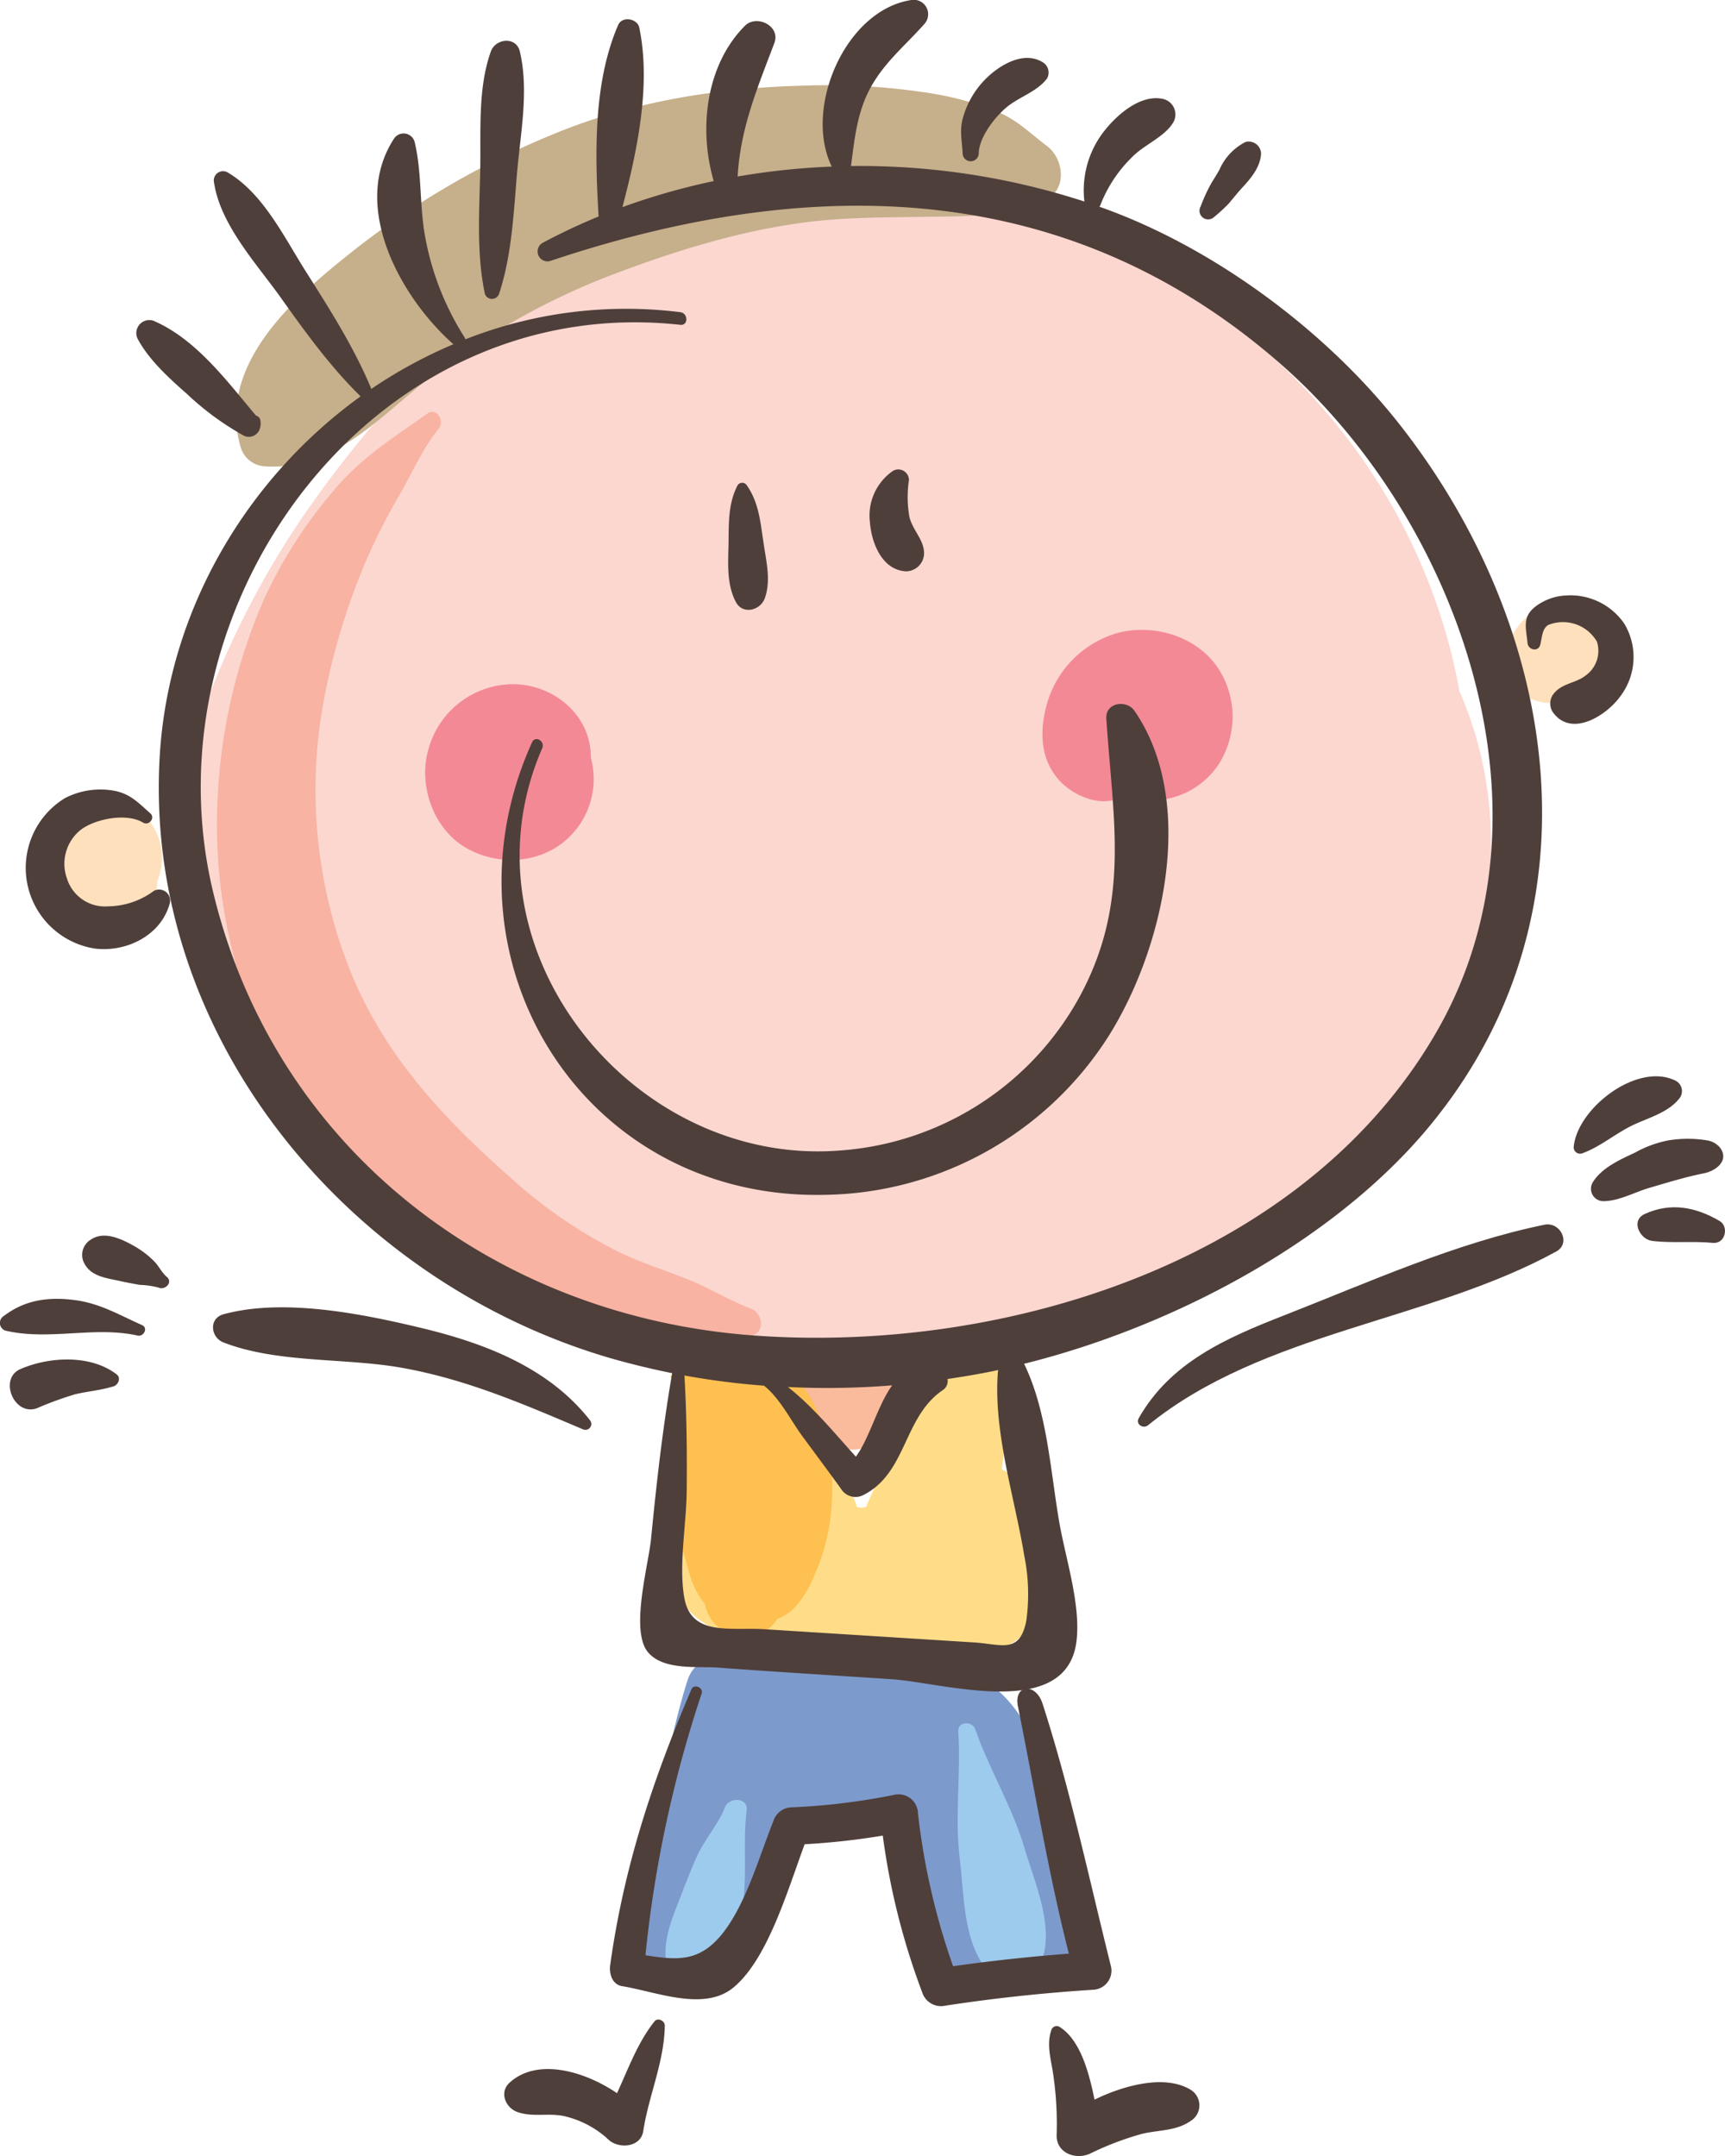 <svg xmlns="http://www.w3.org/2000/svg" viewBox="0 0 245.55 306.85"><defs><style>.cls-1{fill:#fbd7d0;}.cls-2{fill:#f8b3a2;}.cls-3{fill:#faba9c;}.cls-4{fill:#ffe0bd;}.cls-5{fill:#f48996;}.cls-6{fill:#f58a7a;}.cls-7{fill:#7d9acc;}.cls-8{fill:#9dcbed;}.cls-9{fill:#fd8;}.cls-10{fill:#fec051;}.cls-11{fill:#c6af8b;}.cls-12{fill:#4f3f3a;}</style></defs><title>Ресурс 19</title><g id="Слой_2" data-name="Слой 2"><g id="Layer_1" data-name="Layer 1"><path class="cls-1" d="M207.75,98.39C200.8,59.64,166.5,29.73,127.13,29a80.39,80.39,0,0,0-20.5,2.28,41,41,0,0,0-14.7,1.34c-20.47,5.84-37.16,24-48.89,41a126.21,126.21,0,0,0-14.22,27.89,50.44,50.44,0,0,0,1.3,38.69c3.92,8.9,10.63,16.28,17,23.48,6.59,7.4,13.93,14.36,22.4,19.61,19.37,12,43.24,11.69,64.66,6.07A78.43,78.43,0,0,0,145,188.14a101.45,101.45,0,0,0,27.48-9c14.61-7.14,27.71-19.43,34.38-34.38C213.45,130,214.26,113.17,207.75,98.39Z"/><path class="cls-2" d="M106.92,186.25c-3.14-1.17-6-3-9.13-4.23s-6.25-2.22-9.28-3.63a68.54,68.54,0,0,1-16.07-11C63,159.07,54.58,150,49.84,138.12a69.43,69.43,0,0,1-3.76-38.39,95.59,95.59,0,0,1,6-19.86,87.56,87.56,0,0,1,4.67-9.22c1.89-3.25,3.34-6.71,5.7-9.65.88-1.09-.28-3.11-1.64-2.13-4.91,3.5-9.46,6.29-13.36,11a66.74,66.74,0,0,0-9.77,15.19A80.14,80.14,0,0,0,31,121.54c1.43,24.88,15.32,49.39,37.65,61.24A86.37,86.37,0,0,0,87.47,190c7,1.78,12.48,1.47,19.45.1C109,189.64,108.56,186.87,106.92,186.25Z"/><path class="cls-3" d="M128.73,196.83a5.67,5.67,0,0,0-2.36-3.35,2,2,0,0,0-2.86.79l-.07,0a4.29,4.29,0,0,0-.77,1.58,2.3,2.3,0,0,0-.34.51l-.22.14.44,0v.06c-.46,0-1.08-.18-1.35-.18h-.8a3.37,3.37,0,0,0-.34-.09h0l-1.84-1.3c-3.34-2.37-8.26,2.41-5.76,5.76a11.16,11.16,0,0,0,5.56,4c.5.32,1,.64,1.51,1,2.73,1.67,5.73-.64,6-3.23a11.16,11.16,0,0,0,1.26-2A2.76,2.76,0,0,0,128.73,196.83Z"/><path class="cls-4" d="M20.5,116a7.85,7.85,0,0,0-10.75.21c-2.73,2.68-4.08,8.16-.76,11a7.19,7.19,0,0,0,1.95,1.2,5.23,5.23,0,0,0,4.35,2l.71-.09a5.16,5.16,0,0,0,2,.16,5,5,0,0,0,4.39-5v-.08a8.34,8.34,0,0,0,.35-1A8.49,8.49,0,0,0,20.5,116Z"/><path class="cls-4" d="M229.5,91.45a7.38,7.38,0,0,0-9.33-5.22c-4.35,1.37-7.42,6.75-4.73,11A6,6,0,0,0,221.1,100a4.75,4.75,0,0,0,1.38.24,6.77,6.77,0,0,0,5.83-3.58,6.35,6.35,0,0,0,.9-1.51A5.93,5.93,0,0,0,229.5,91.45Z"/><path class="cls-5" d="M84.1,107.84v-.13c0-6-5.38-10.36-11.13-10.34a12.56,12.56,0,0,0-12,9.32c-1.46,5.09.72,11.32,5.41,14s10.86,2.21,14.71-1.62A11.5,11.5,0,0,0,84.1,107.84Z"/><path class="cls-6" d="M165.75,104.76v-.05Z"/><path class="cls-5" d="M173.67,95.53c-2.89-4.83-9.2-6.83-14.51-5.47a14.66,14.66,0,0,0-10.27,10.63c-.92,3.71-.74,7.55,2,10.49a9.71,9.71,0,0,0,4.16,2.53,6.83,6.83,0,0,0,5.11-.4,11.54,11.54,0,0,0,13.28-4.48A12.6,12.6,0,0,0,173.67,95.53Z"/><path class="cls-7" d="M154.4,273.25c-1.72-6.43-3.38-12.88-5.17-19.29-1.32-4.72-3.07-9.56-6.77-13-5.9-5.45-16-6-24.53-4l-7.56-1.41a5.26,5.26,0,0,0-5.29,2c-2-2.16-6-2.15-7.22,1.62-1.93,6.07-3.08,12.44-4.48,18.65s-3.06,12.45-4,18.77a3.83,3.83,0,0,0,7,2.9c2.39,1.45,5.76.76,7.12-2.76,2.34-6,4.77-12,7.23-18l16.06-1a21.77,21.77,0,0,0,3.71-.15,4.92,4.92,0,0,0-1.48,3.69,31.85,31.85,0,0,0,6,17.94,5.82,5.82,0,0,0,6.22,2.53l9.31-1.72C153.49,279.48,155.11,275.93,154.4,273.25Z"/><path class="cls-8" d="M145.83,263c-1.76-5.95-5-11.13-7-16.89-.44-1.23-2.52-1.15-2.42.33.39,6-.53,12,.21,18.11.68,5.52.44,12.61,4.66,16.68,2.43,2.35,5.71,1,6.87-1.81C150.23,274.41,147.3,268,145.83,263Z"/><path class="cls-8" d="M103.2,257.21c-1,2.51-2.88,4.53-4,7-.78,1.72-1.48,3.52-2.15,5.28-1.4,3.64-3.18,7.43-1.85,11.26a4,4,0,0,0,6.52,1.72c3.15-2.82,3.36-7.23,4-11.24.67-4.58,0-9.1.57-13.58C106.49,255.76,103.79,255.74,103.2,257.21Z"/><path class="cls-9" d="M149.94,222.23c-1.36-3.3-2.74-6.59-4.11-9.89a6.16,6.16,0,0,0-3.22-3.21q.58-4.92,1.19-9.84c.68-5.64-7.73-7.19-10.27-2.78-.4.68-.79,1.37-1.18,2.05a4.12,4.12,0,0,0-3.31,2.79c-1.76,4.13-3.58,8.23-5.42,12.32a5.15,5.15,0,0,0-.27.71,1.56,1.56,0,0,1-1.39.06,5.91,5.91,0,0,0-.6-1.54l-.75-1.34a5.18,5.18,0,0,0-2.78-2.51,8.57,8.57,0,0,0-.14-.94,14.28,14.28,0,0,0-3-6.23,16.16,16.16,0,0,0-6.92-5.25l-.16-.33c-1.73-3.69-6.91-2.65-8.58.28a4.8,4.8,0,0,0-2,3.86c0,2-.12,4.28,0,6.43a5.42,5.42,0,0,0-.79,3c.08,3.56.15,7.12.23,10.67.06,2.93-.47,6.47,1.73,8.78,3.51,3.67,10.62,5.34,15.34,3.72a15.93,15.93,0,0,0,2-.84c.18.14.38.29.59.43a27,27,0,0,0,28,1.18,5.55,5.55,0,0,0,2.78-4.86c0-.15,0-.29,0-.44C149.28,227.48,151.11,225.06,149.94,222.23Z"/><path class="cls-10" d="M110,193c-4.34-3.27-11.26-1.28-14.54,2.93a5.2,5.2,0,0,1,.49,2.58,55.74,55.74,0,0,1-.86,11,4.49,4.49,0,0,1-.5,1.29c.55,2,1.19,4,1.74,6.2s1,4.23,1.64,6.3a12.55,12.55,0,0,0,2,4.51,3.86,3.86,0,0,0,.38.5c.86,4.78,7.52,6.53,10.28,2.11a6.72,6.72,0,0,0,2.55-1.71,14.19,14.19,0,0,0,2.64-4.27A29.36,29.36,0,0,0,118.4,214C118.88,205.58,116.83,198.17,110,193Z"/><path class="cls-11" d="M149,20.75c-2.5-1.87-4.23-3.73-7.22-4.93a43.76,43.76,0,0,0-8.54-2.42,93.79,93.79,0,0,0-18.49-1.22c-12.3.27-24.8,2.23-36.19,7a118.64,118.64,0,0,0-29.5,17.49C41.17,43,30.91,52.35,34.27,63.68a3.78,3.78,0,0,0,3.53,2.69c9.79.59,16.33-7.18,23.44-12.67A101.12,101.12,0,0,1,85.87,39.59c9.58-3.7,19.56-6.88,29.79-8.07,5.37-.61,10.74-.58,16.13-.67,2.66-.05,5.37,0,8-.27,2.89-.27,5.39-1.39,8.19-1.95C152,27.82,151.69,22.75,149,20.75Z"/><path class="cls-12" d="M199.5,60.75c-10.62-13.67-26.9-25.67-43-31.33a1,1,0,0,0,.15-.27,19.27,19.27,0,0,1,4.53-6.82c1.74-1.77,4.59-2.83,5.84-4.92a2.27,2.27,0,0,0-1.34-3.3c-3.36-.84-6.92,2.4-8.78,4.91a13.68,13.68,0,0,0-2.54,9.66,103.41,103.41,0,0,0-33.23-5.05c.52-3.77.81-7.31,2.61-10.82,2-3.83,5.05-6.25,7.82-9.37a2.06,2.06,0,0,0-2-3.41c-9.27,1.54-15.21,15.39-11.16,23.68A101.37,101.37,0,0,0,105,25.12c.4-6.87,2.74-12.41,5.23-19,.91-2.43-2.53-4.12-4.2-2.44-5.55,5.57-6.61,14.69-4.43,22.09a95.77,95.77,0,0,0-13,3.71C90.76,21.29,92.68,12,91,3.93c-.27-1.29-2.42-1.68-3-.39-3.56,8.22-3.32,18.33-2.79,27.27a86.56,86.56,0,0,0-8,3.77,1.41,1.41,0,0,0,1.09,2.57C118.4,23.71,153.83,26.74,182.52,52c24.57,21.65,40,62.72,22.33,94.22-18.6,33.09-61.42,46.46-97.46,43.85C70.52,187.43,39,163.55,30.27,126.67,20.66,85.94,53.14,41.42,96.85,46.23c1.15.12,1.12-1.65,0-1.8a62.39,62.39,0,0,0-30.6,3.86,1.31,1.31,0,0,0-.12-.28,39.81,39.81,0,0,1-5.57-14.1c-.89-4.59-.45-9.2-1.55-13.76a1.63,1.63,0,0,0-2.94-.39c-6.26,9.63,1,22.65,8.47,29.23a67.38,67.38,0,0,0-11.68,6.36c-2.45-5.9-5.92-11.33-9.33-16.72-3.07-4.85-6.06-11.11-11.14-14.1A1.32,1.32,0,0,0,30.47,26c.9,5.94,5.91,11.37,9.34,16.14,3.56,5,7.15,10,11.52,14.27C35.16,68.07,24,86.76,22.74,107.54c-2.39,39.87,26.76,74.75,63.94,85.69,3,.87,6,1.59,9,2.2-1.35,7.81-2.23,15.65-3,23.54-.38,3.82-3,13.05-.46,16.15,2.19,2.64,7,2,9.94,2.21,8.28.61,16.56,1.11,24.84,1.66,7.34.5,24.81,5.94,26.23-5.38.65-5.24-1.56-11.82-2.45-17-1.28-7.42-1.7-15.69-5-22.52,21.57-5.35,45.46-18,59-35.43C227.92,129.08,222,89.65,199.5,60.75ZM127,197.16c-2.09,2.88-3.2,7.49-5.17,10.15-3.06-3.37-6.08-7.09-9.67-9.91A114.92,114.92,0,0,0,127,197.16Zm19,33.92c-1,4.26-3.55,2.91-7.34,2.67l-14.9-.94-14.9-.94c-4.91-.31-10.47,1.06-11.45-4.48-.82-4.61.3-10.48.34-15.17.05-5.49,0-11-.32-16.46a109.43,109.43,0,0,0,11.32,1.45c2.25,1.75,3.85,5,5.45,7.17,1.84,2.5,3.71,5,5.52,7.51a2.42,2.42,0,0,0,3.24.85c6.14-3.16,5.63-11.08,11.23-14.89a1.56,1.56,0,0,0,.69-1.59c2.41-.36,4.81-.76,7.19-1.27-.76,8.61,2.35,18,3.74,26.46a27.57,27.57,0,0,1,.31,9A5.25,5.25,0,0,1,146,231.08Z"/><path class="cls-12" d="M74,7.33c-.52-2.19-3.46-1.87-4.13,0-1.93,5.4-1.38,11.71-1.52,17.4s-.51,11.54.68,17.12a1.07,1.07,0,0,0,2,0c1.81-5.42,2.08-11.45,2.56-17.12S75.32,12.93,74,7.33Z"/><path class="cls-12" d="M148.45,8.87c-3.08-1.9-7.07.93-9,3.31a12.68,12.68,0,0,0-2.34,4.45c-.57,1.88-.16,3.37-.08,5.28a1.15,1.15,0,0,0,2.29,0c0-2.34,2.32-5.31,4.06-6.72s4.24-2.15,5.65-4A1.71,1.71,0,0,0,148.45,8.87Z"/><path class="cls-12" d="M177.29,20.21a8,8,0,0,0-3.7,3.93c-.44.82-1,1.61-1.42,2.41a25,25,0,0,0-1.27,2.85,1.23,1.23,0,0,0,1.92,1.49A24.34,24.34,0,0,0,174.88,29c.67-.78,1.3-1.59,2-2.35,1.24-1.32,2.53-2.91,2.63-4.78A1.76,1.76,0,0,0,177.29,20.21Z"/><path class="cls-12" d="M161.48,101.15c-1.1-1.59-4.1-1.2-4,1.07.91,14.17,3.46,25.9-3.58,39.22a42.27,42.27,0,0,1-34.09,22.28c-29.73,2.52-55-28.79-42.62-57.25.42-1-1-1.82-1.45-.84-13.91,30.73,7.06,65.13,41.59,64.42a48.71,48.71,0,0,0,40.22-22.19C165.57,135.42,170.51,114.22,161.48,101.15Z"/><path class="cls-12" d="M108.64,76.93c-.42-2.81-.67-5.47-2.32-7.84a.78.78,0,0,0-1.34,0c-1.29,2.53-1.24,5.12-1.27,7.93s-.37,6,1.05,8.68c1,1.83,3.48,1.16,4.1-.54C109.82,82.52,109,79.64,108.64,76.93Z"/><path class="cls-12" d="M129.45,73.55a16.17,16.17,0,0,1-.06-5.24,1.52,1.52,0,0,0-2.27-1.3,7.72,7.72,0,0,0-3.29,7.3c.23,3,1.75,6.85,5.16,7a2.59,2.59,0,0,0,2.55-2.55C131.53,76.79,129.9,75.46,129.45,73.55Z"/><path class="cls-12" d="M21.9,126.79a11.12,11.12,0,0,1-6.52,2.2,5.67,5.67,0,0,1-5.86-4,6.17,6.17,0,0,1,2-6.91c2.06-1.55,6.5-2.43,8.86-1,.82.48,1.78-.69,1-1.34-1.85-1.64-3-2.94-5.62-3.28a11,11,0,0,0-6.5,1.12A11.62,11.62,0,0,0,13.51,135c4.47.55,9.45-1.85,10.67-6.49A1.57,1.57,0,0,0,21.9,126.79Z"/><path class="cls-12" d="M231.21,88.75a9.31,9.31,0,0,0-8.34-4,7.78,7.78,0,0,0-4.35,1.61c-1.86,1.48-1.29,3-1.08,5.16.1,1,1.54,1.31,1.81.24s.26-2.29,1.15-2.82a5.6,5.6,0,0,1,6.92,2.38,4.32,4.32,0,0,1-1.53,4.76c-1.56,1.26-3.62,1.11-4.8,2.89a2.25,2.25,0,0,0,0,2.31c2.6,3.79,7.68.59,9.67-2.2A9.22,9.22,0,0,0,231.21,88.75Z"/><path class="cls-12" d="M158.12,279.76c-3.1-12.43-5.79-25.15-9.73-37.34-1-3-4.11-2.69-3.49.42,2.32,11.52,4.34,23.8,7.25,35.2q-8.27.63-16.48,1.79a98.22,98.22,0,0,1-5-21.77,2.76,2.76,0,0,0-3.43-2.61,93.29,93.29,0,0,1-14.6,1.77,2.79,2.79,0,0,0-2.57,2c-1.93,4.83-3.69,11.08-6.76,15.34-3.46,4.77-6.73,4.44-11.43,3.71a171.85,171.85,0,0,1,8-37.25c.29-.84-1.1-1.44-1.45-.61-5.51,12.88-9.63,25.29-11.57,39.26-.17,1.2.27,2.78,1.71,3,5,.83,11.7,3.65,15.87.16,4.86-4.05,7.68-13.84,10.1-20.36a100.83,100.83,0,0,0,11.12-1.23,100.43,100.43,0,0,0,5.61,22.3,2.82,2.82,0,0,0,3.33,1.9c7-1.07,13.95-1.81,21-2.26A2.72,2.72,0,0,0,158.12,279.76Z"/><path class="cls-12" d="M93.17,287.68c-2.4,3-3.72,6.72-5.34,10.22-4.56-3.11-11.35-5.13-15.32-1.47-1.46,1.36-.55,3.52,1.09,4.13,2.13.78,4.34.15,6.55.57a13.78,13.78,0,0,1,6.53,3.44c1.46,1.28,4.54,1.06,4.89-1.3.76-5,3-9.85,3.06-15C94.64,287.61,93.65,287.08,93.17,287.68Z"/><path class="cls-12" d="M169.48,297.41c-3.56-2.17-9.3-.73-13.68,1.41-.8-4-2.08-8.57-5-10.37a.79.79,0,0,0-1.14.46c-.75,2.13,0,4.34.29,6.51a48.2,48.2,0,0,1,.46,8.4c-.08,2.6,2.68,3.6,4.72,2.7a42.43,42.43,0,0,1,7.5-2.85c2.37-.55,4.81-.39,6.86-1.82A2.6,2.6,0,0,0,169.48,297.41Z"/><path class="cls-12" d="M219.86,174.3c-12.65,2.58-25.12,8.23-37.12,12.92-8.2,3.21-16.1,6.65-20.63,14.59-.51.89.62,1.62,1.35,1,16.34-13.25,39.79-14.71,58-24.66C223.7,177,222.14,173.84,219.86,174.3Z"/><path class="cls-12" d="M84,202.15c-5.83-7.45-14.83-10.93-23.8-13.1-8.53-2.06-19.83-4.35-28.4-2-2.12.59-1.81,3.3,0,4,7.73,3,17.28,2.16,25.44,3.62,9.16,1.64,17.22,5.13,25.74,8.75A.84.84,0,0,0,84,202.15Z"/><path class="cls-12" d="M16.62,195.61c-3.69-2.85-9.59-2.56-13.72-.76-3.13,1.37-.89,6.74,2.35,5.57a48.6,48.6,0,0,1,5.49-2c1.83-.42,3.63-.56,5.43-1.12C16.82,197.11,17.26,196.11,16.62,195.61Z"/><path class="cls-12" d="M238.62,153.86c-5.42-2.86-14.16,3.86-14.61,9.42a.91.91,0,0,0,1.16.88c2.43-.86,4.48-2.59,6.78-3.79s5.29-1.85,7-3.92A1.67,1.67,0,0,0,238.62,153.86Z"/><path class="cls-12" d="M243.08,162.31a16.93,16.93,0,0,0-5.66,0,16.1,16.1,0,0,0-4.72,1.75c-2.15,1-4.75,2.17-6,4.25a1.77,1.77,0,0,0,1.51,2.64c2.23,0,4.46-1.28,6.59-1.9,2.44-.71,5.1-1.54,7.72-2.06,1.76-.34,3.67-1.83,2.33-3.65A3,3,0,0,0,243.08,162.31Z"/><path class="cls-12" d="M244.77,173.76c-3.43-2-6.94-2.66-10.62-1-2.1.94-.71,3.62,1,3.84,2.93.36,5.8,0,8.73.29C245.63,177,246.13,174.55,244.77,173.76Z"/><path class="cls-12" d="M23.76,181.74c-.75-.63-1.17-1.62-1.88-2.3a13,13,0,0,0-2.6-2c-1.83-1.05-4.43-2.36-6.38-1A2.53,2.53,0,0,0,12,179.8c1,1.93,3.29,2.1,5.19,2.54.89.2,1.78.35,2.68.52a12,12,0,0,1,2.7.39C23.5,183.67,24.65,182.5,23.76,181.74Z"/><path class="cls-12" d="M20.23,188.59c-3.32-1.47-6-3.12-9.7-3.58s-7,0-10,2.29a1.15,1.15,0,0,0,.27,2.08c6.2,1.45,12.64-.68,18.8.7C20.45,190.27,21.12,189,20.23,188.59Z"/><path class="cls-12" d="M37.06,59.77a.88.88,0,0,0-.62-.62h0c-4.09-4.86-8.39-10.7-14.3-13.37a1.85,1.85,0,0,0-2.51,2.51c1.63,3,4.48,5.57,7,7.79a40.11,40.11,0,0,0,8,5.88,1.63,1.63,0,0,0,2.37-1A2.6,2.6,0,0,0,37.06,59.77Z"/></g></g></svg>
